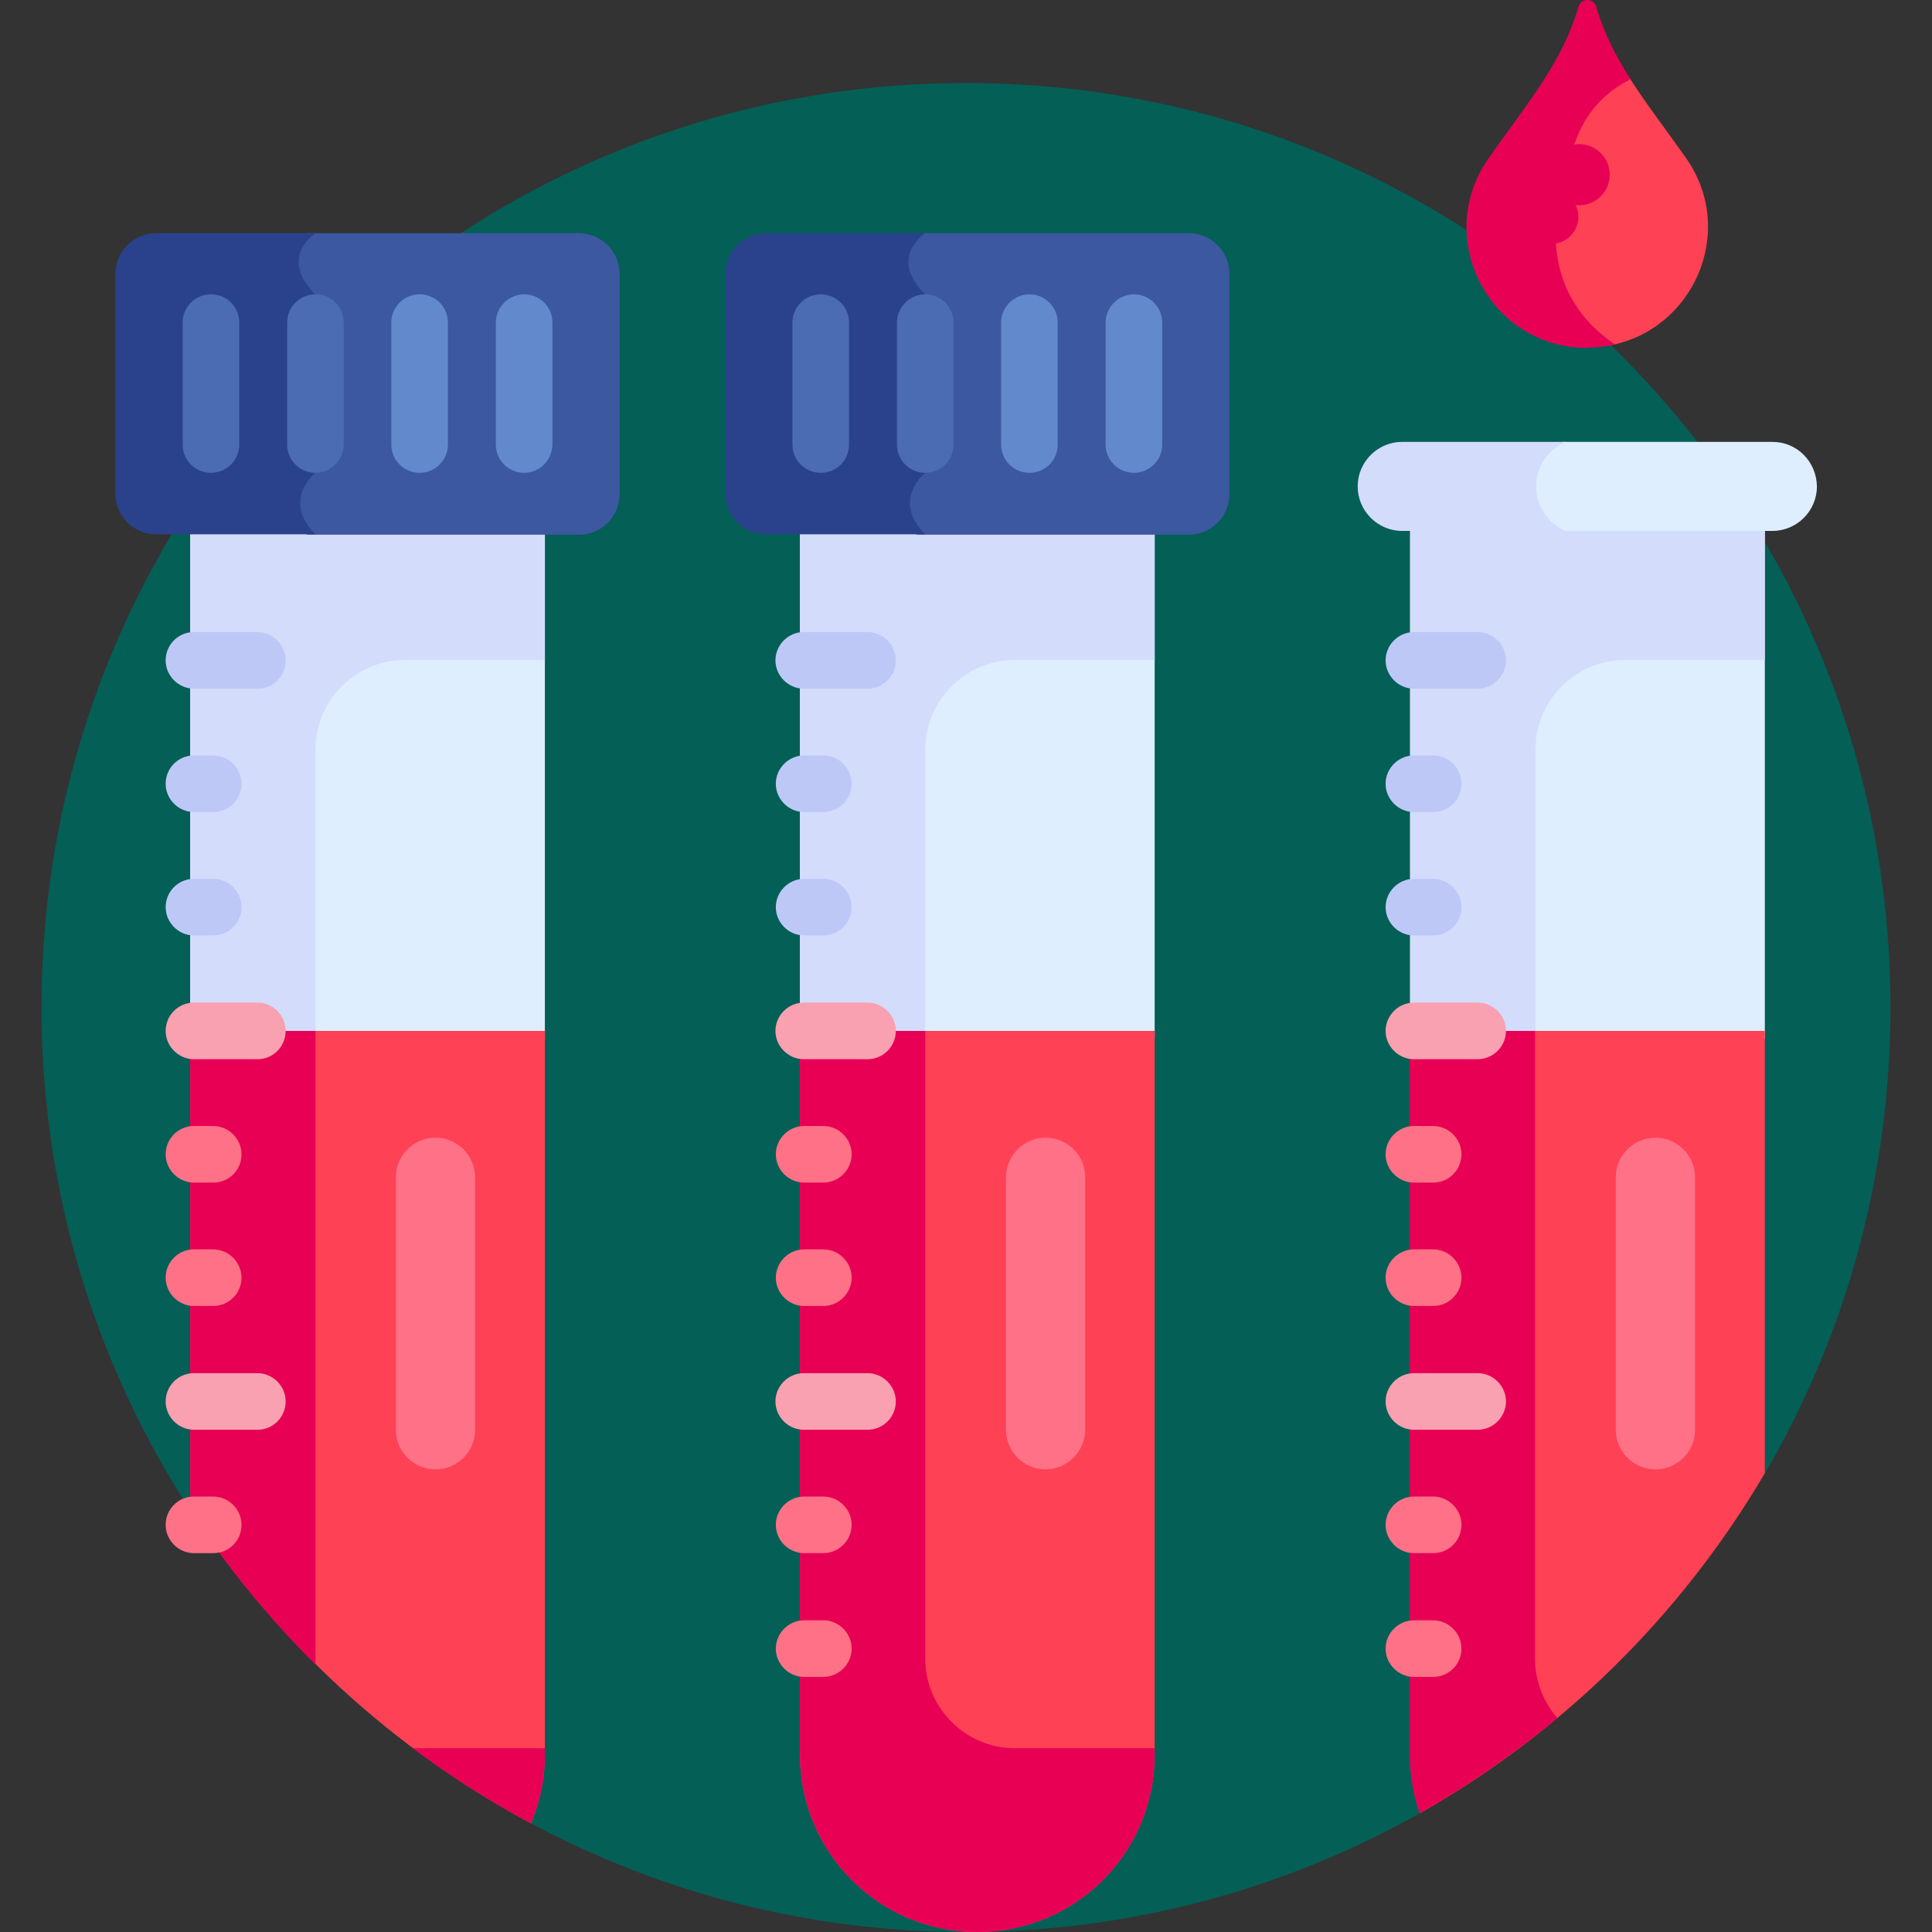 <?xml version="1.0" encoding="utf-8"?>
<!-- Generator: Adobe Illustrator 23.0.1, SVG Export Plug-In . SVG Version: 6.00 Build 0)  -->
<svg version="1.1" id="Layer_1" xmlns="http://www.w3.org/2000/svg" xmlns:xlink="http://www.w3.org/1999/xlink" x="0px" y="0px"
	 viewBox="0 0 512 512" style="enable-background:new 0 0 512 512;" xml:space="preserve">
<rect x="0" y="0" width="512" height="512" fill="#333333" stroke="none"/>
<style type="text/css">
	.st0{fill:#045F56;}
	.st1{fill:#DEEEFF;}
	.st2{fill:#D3DCFB;}
	.st3{fill:#FF4155;}
	.st4{fill:#E80054;}
	.st5{fill:#3C58A0;}
	.st6{fill:#2A428C;}
	.st7{fill:#6289CC;}
	.st8{fill:#4B6BB2;}
	.st9{fill:#BEC8F7;}
	.st10{fill:#FF7186;}
	.st11{fill:#F9A0B1;}
</style>
<g>
	<path class="st0" d="M140.7,483.2C175.1,501.6,214.3,512,256,512c43.7,0,84.8-11.5,120.3-31.5l91.4-90C488.9,354.2,501,312,501,267
		c0-135.3-109.7-245-245-245S11,131.7,11,267c0,53.3,17.1,102.7,46,142.9L140.7,483.2z"/>
	<path class="st1" d="M50.4,140.7h94v134.6h-94V140.7z"/>
	<path class="st2" d="M50.4,275.3h33.2v-76.7c0-13,10.7-23.7,23.7-23.7h37.1v-34.3h-94V275.3z"/>
	<path class="st3" d="M50.4,400.2c22.6,34.7,53.7,63.4,90.3,83c2.4-5.6,3.7-11.8,3.7-18.2V273.2h-94V400.2z"/>
	<path class="st4" d="M50.4,273.2v127.1c9.6,14.8,20.8,28.5,33.2,40.8c0-0.5,0-0.9,0-1.4V273.2H50.4z"/>
	<path class="st4" d="M140.7,483.2c2.4-5.6,3.7-11.8,3.7-18.2v-1.7h-35C119.3,470.7,129.8,477.4,140.7,483.2z"/>
	<path class="st5" d="M153.4,61.8h-72c0,0-9.9,6.4,0,16.3v47.3c0,0-9.1,7.2,0,16.3h72c6,0,10.8-4.8,10.8-10.8V72.6
		C164.2,66.6,159.3,61.8,153.4,61.8L153.4,61.8z"/>
	<path class="st6" d="M83.6,61.8H41.4c-6,0-10.8,4.8-10.8,10.8v58.2c0,6,4.8,10.8,10.8,10.8h42.2c-9.1-9.1,0-16.3,0-16.3V78.1
		C73.6,68.1,83.6,61.8,83.6,61.8L83.6,61.8z"/>
	<g>
		<path class="st7" d="M111.2,125.3c-4.1,0-7.5-3.3-7.5-7.5V85.5c0-4.1,3.3-7.5,7.5-7.5s7.5,3.3,7.5,7.5v32.3
			C118.7,122,115.3,125.3,111.2,125.3z"/>
	</g>
	<g>
		<path class="st7" d="M138.9,125.3c-4.1,0-7.5-3.3-7.5-7.5V85.5c0-4.1,3.4-7.5,7.5-7.5s7.5,3.3,7.5,7.5v32.3
			C146.3,122,143,125.3,138.9,125.3z"/>
	</g>
	<g>
		<path class="st8" d="M83.6,125.3c-4.1,0-7.5-3.3-7.5-7.5V85.5c0-4.1,3.3-7.5,7.5-7.5s7.5,3.3,7.5,7.5v32.3
			C91,122,87.7,125.3,83.6,125.3z"/>
	</g>
	<g>
		<path class="st8" d="M55.9,125.3c-4.1,0-7.5-3.3-7.5-7.5V85.5c0-4.1,3.3-7.5,7.5-7.5s7.5,3.3,7.5,7.5v32.3
			C63.4,122,60,125.3,55.9,125.3z"/>
	</g>
	<g>
		<path class="st9" d="M68.3,182.5H51.4c-4.1,0-7.5-3.4-7.5-7.5s3.3-7.5,7.5-7.5h16.8c4.1,0,7.5,3.4,7.5,7.5
			C75.8,179.1,72.4,182.5,68.3,182.5z"/>
	</g>
	<g>
		<path class="st9" d="M56.5,215.2h-5.1c-4.1,0-7.5-3.4-7.5-7.5s3.3-7.5,7.5-7.5h5.1c4.1,0,7.5,3.4,7.5,7.5
			C64,211.8,60.7,215.2,56.5,215.2z"/>
	</g>
	<g>
		<path class="st9" d="M56.5,247.9h-5.1c-4.1,0-7.5-3.4-7.5-7.5s3.3-7.5,7.5-7.5h5.1c4.1,0,7.5,3.4,7.5,7.5S60.7,247.9,56.5,247.9z"
			/>
	</g>
	<g>
		<path class="st10" d="M56.5,313.4h-5.1c-4.1,0-7.5-3.4-7.5-7.5s3.3-7.5,7.5-7.5h5.1c4.1,0,7.5,3.4,7.5,7.5
			C64,310.1,60.7,313.4,56.5,313.4z"/>
	</g>
	<g>
		<path class="st10" d="M56.5,346.1h-5.1c-4.1,0-7.5-3.4-7.5-7.5s3.3-7.5,7.5-7.5h5.1c4.1,0,7.5,3.4,7.5,7.5S60.7,346.1,56.5,346.1z
			"/>
	</g>
	<g>
		<path class="st11" d="M68.3,378.9H51.4c-4.1,0-7.5-3.4-7.5-7.5s3.3-7.5,7.5-7.5h16.8c4.1,0,7.5,3.4,7.5,7.5S72.4,378.9,68.3,378.9
			z"/>
	</g>
	<g>
		<path class="st10" d="M56.5,411.6h-5.1c-4.1,0-7.5-3.4-7.5-7.5s3.3-7.5,7.5-7.5h5.1c4.1,0,7.5,3.4,7.5,7.5
			C64,408.3,60.7,411.6,56.5,411.6z"/>
	</g>
	<g>
		<path class="st11" d="M68.3,280.7H51.4c-4.1,0-7.5-3.4-7.5-7.5s3.3-7.5,7.5-7.5h16.8c4.1,0,7.5,3.4,7.5,7.5S72.4,280.7,68.3,280.7
			z"/>
	</g>
	<path class="st10" d="M115.4,389.4c-5.8,0-10.5-4.7-10.5-10.5v-66.9c0-5.8,4.7-10.5,10.5-10.5s10.5,4.7,10.5,10.5V379
		C125.9,384.7,121.2,389.4,115.4,389.4z"/>
	<path class="st1" d="M212,140.7h94v134.6h-94V140.7z"/>
	<path class="st2" d="M212,275.3h33.2v-76.7c0-13,10.7-23.7,23.7-23.7H306v-34.3h-94V275.3z"/>
	<path class="st3" d="M212,273.2V465c0,26,21,47,47,47s47-21,47-47V273.2L212,273.2z"/>
	<path class="st4" d="M268.9,463.3c-13,0-23.7-10.7-23.7-23.7V273.2H212V465c0,26,21,47,47,47s47-21,47-47v-1.7L268.9,463.3z"/>
	<path class="st5" d="M315,61.8h-72c0,0-9.9,6.4,0,16.3v47.3c0,0-9.1,7.2,0,16.3h72c6,0,10.8-4.8,10.8-10.8V72.6
		C325.8,66.6,321,61.8,315,61.8z"/>
	<path class="st6" d="M245.2,61.8H203c-6,0-10.8,4.8-10.8,10.8v58.2c0,6,4.8,10.8,10.8,10.8h42.2c-9.1-9.1,0-16.3,0-16.3V78.1
		C235.2,68.1,245.2,61.8,245.2,61.8L245.2,61.8z"/>
	<g>
		<path class="st7" d="M272.8,125.3c-4.1,0-7.5-3.3-7.5-7.5V85.5c0-4.1,3.4-7.5,7.5-7.5s7.5,3.3,7.5,7.5v32.3
			C280.3,122,277,125.3,272.8,125.3z"/>
	</g>
	<g>
		<path class="st7" d="M300.5,125.3c-4.1,0-7.5-3.3-7.5-7.5V85.5c0-4.1,3.4-7.5,7.5-7.5s7.5,3.3,7.5,7.5v32.3
			C308,122,304.6,125.3,300.5,125.3z"/>
	</g>
	<g>
		<path class="st8" d="M245.2,125.3c-4.1,0-7.5-3.3-7.5-7.5V85.5c0-4.1,3.4-7.5,7.5-7.5s7.5,3.3,7.5,7.5v32.3
			C252.7,122,249.3,125.3,245.2,125.3z"/>
	</g>
	<g>
		<path class="st8" d="M217.5,125.3c-4.1,0-7.5-3.3-7.5-7.5V85.5c0-4.1,3.4-7.5,7.5-7.5s7.5,3.3,7.5,7.5v32.3
			C225,122,221.7,125.3,217.5,125.3z"/>
	</g>
	<g>
		<path class="st9" d="M229.9,182.5h-16.9c-4.1,0-7.5-3.4-7.5-7.5s3.4-7.5,7.5-7.5h16.9c4.1,0,7.5,3.4,7.5,7.5
			C237.4,179.1,234.1,182.5,229.9,182.5z"/>
	</g>
	<g>
		<path class="st9" d="M218.2,215.2h-5.1c-4.1,0-7.5-3.4-7.5-7.5s3.4-7.5,7.5-7.5h5.1c4.1,0,7.5,3.4,7.5,7.5
			S222.3,215.2,218.2,215.2z"/>
	</g>
	<g>
		<path class="st9" d="M218.2,247.9h-5.1c-4.1,0-7.5-3.4-7.5-7.5s3.4-7.5,7.5-7.5h5.1c4.1,0,7.5,3.4,7.5,7.5
			S222.3,247.9,218.2,247.9z"/>
	</g>
	<g>
		<path class="st10" d="M218.2,313.4h-5.1c-4.1,0-7.5-3.4-7.5-7.5s3.4-7.5,7.5-7.5h5.1c4.1,0,7.5,3.4,7.5,7.5
			S222.3,313.4,218.2,313.4z"/>
	</g>
	<g>
		<path class="st10" d="M218.2,346.1h-5.1c-4.1,0-7.5-3.4-7.5-7.5s3.4-7.5,7.5-7.5h5.1c4.1,0,7.5,3.4,7.5,7.5
			S222.3,346.1,218.2,346.1z"/>
	</g>
	<g>
		<path class="st11" d="M229.9,378.9h-16.9c-4.1,0-7.5-3.4-7.5-7.5s3.4-7.5,7.5-7.5h16.9c4.1,0,7.5,3.4,7.5,7.5
			S234.1,378.9,229.9,378.9z"/>
	</g>
	<g>
		<path class="st10" d="M218.2,411.6h-5.1c-4.1,0-7.5-3.4-7.5-7.5s3.4-7.5,7.5-7.5h5.1c4.1,0,7.5,3.4,7.5,7.5
			S222.3,411.6,218.2,411.6z"/>
	</g>
	<g>
		<path class="st10" d="M218.2,444.4h-5.1c-4.1,0-7.5-3.4-7.5-7.5s3.4-7.5,7.5-7.5h5.1c4.1,0,7.5,3.4,7.5,7.5
			S222.3,444.4,218.2,444.4z"/>
	</g>
	<g>
		<path class="st11" d="M229.9,280.7h-16.9c-4.1,0-7.5-3.4-7.5-7.5s3.4-7.5,7.5-7.5h16.9c4.1,0,7.5,3.4,7.5,7.5
			S234.1,280.7,229.9,280.7z"/>
	</g>
	<path class="st10" d="M277.1,389.4c-5.8,0-10.5-4.7-10.5-10.5v-66.9c0-5.8,4.7-10.5,10.5-10.5s10.5,4.7,10.5,10.5V379
		C287.5,384.7,282.8,389.4,277.1,389.4z"/>
	<path class="st1" d="M373.7,140.7h94v134.6h-94V140.7z"/>
	<path class="st2" d="M373.7,275.3h33.2v-76.7c0-13,10.7-23.7,23.7-23.7h37.1v-36.4h-94V275.3z"/>
	<path class="st3" d="M467.7,390.4V273.2h-94V465c0,5.4,0.9,10.6,2.6,15.5C414.1,459.1,445.7,427.9,467.7,390.4L467.7,390.4z"/>
	<path class="st4" d="M406.8,439.6V273.2h-33.2V465c0,5.4,0.9,10.6,2.6,15.5c12.9-7.3,25.1-15.8,36.5-25.2
		C409.1,451.1,406.8,445.6,406.8,439.6L406.8,439.6z"/>
	<g>
		<path class="st9" d="M391.6,182.5h-16.9c-4.1,0-7.5-3.4-7.5-7.5s3.4-7.5,7.5-7.5h16.9c4.1,0,7.5,3.4,7.5,7.5
			C399.1,179.1,395.7,182.5,391.6,182.5z"/>
	</g>
	<g>
		<path class="st9" d="M379.8,215.2h-5.1c-4.1,0-7.5-3.4-7.5-7.5s3.4-7.5,7.5-7.5h5.1c4.1,0,7.5,3.4,7.5,7.5S384,215.2,379.8,215.2z
			"/>
	</g>
	<g>
		<path class="st9" d="M379.8,247.9h-5.1c-4.1,0-7.5-3.4-7.5-7.5s3.4-7.5,7.5-7.5h5.1c4.1,0,7.5,3.4,7.5,7.5S384,247.9,379.8,247.9z
			"/>
	</g>
	<g>
		<path class="st10" d="M379.8,313.4h-5.1c-4.1,0-7.5-3.4-7.5-7.5s3.4-7.5,7.5-7.5h5.1c4.1,0,7.5,3.4,7.5,7.5S384,313.4,379.8,313.4
			z"/>
	</g>
	<g>
		<path class="st10" d="M379.8,346.1h-5.1c-4.1,0-7.5-3.4-7.5-7.5s3.4-7.5,7.5-7.5h5.1c4.1,0,7.5,3.4,7.5,7.5S384,346.1,379.8,346.1
			z"/>
	</g>
	<g>
		<path class="st11" d="M391.6,378.9h-16.9c-4.1,0-7.5-3.4-7.5-7.5s3.4-7.5,7.5-7.5h16.9c4.1,0,7.5,3.4,7.5,7.5
			C399.1,375.5,395.7,378.9,391.6,378.9z"/>
	</g>
	<g>
		<path class="st10" d="M379.8,411.6h-5.1c-4.1,0-7.5-3.4-7.5-7.5s3.4-7.5,7.5-7.5h5.1c4.1,0,7.5,3.4,7.5,7.5S384,411.6,379.8,411.6
			z"/>
	</g>
	<g>
		<path class="st10" d="M379.8,444.4h-5.1c-4.1,0-7.5-3.4-7.5-7.5s3.4-7.5,7.5-7.5h5.1c4.1,0,7.5,3.4,7.5,7.5S384,444.4,379.8,444.4
			z"/>
	</g>
	<g>
		<path class="st11" d="M391.6,280.7h-16.9c-4.1,0-7.5-3.4-7.5-7.5s3.4-7.5,7.5-7.5h16.9c4.1,0,7.5,3.4,7.5,7.5
			C399.1,277.3,395.7,280.7,391.6,280.7z"/>
	</g>
	<path class="st10" d="M438.7,389.4c-5.8,0-10.5-4.7-10.5-10.5v-66.9c0-5.8,4.7-10.5,10.5-10.5s10.5,4.7,10.5,10.5V379
		C449.2,384.7,444.5,389.4,438.7,389.4z"/>
	<path class="st1" d="M469.7,117.1H414c-4.2,2.2-7.1,6.6-7.1,11.8c0,5.1,2.9,9.5,7.1,11.8h55.7c6.5,0,11.8-5.3,11.8-11.8
		C481.4,122.3,476.2,117.1,469.7,117.1z"/>
	<path class="st2" d="M414.9,117.1h-43.3c-6.5,0-11.8,5.3-11.8,11.8c0,6.5,5.3,11.8,11.8,11.8h43.3c-4.6-1.9-7.8-6.5-7.8-11.8
		C407.1,123.5,410.4,119,414.9,117.1z"/>
	<path class="st3" d="M415.7,36.2c-6,15.2-12.6,39.9,10.5,55.4c22.3-3.8,34.3-30,20.7-49.6c-5.7-8.1-11-14.9-15.4-21.9
		C426,22.6,419.3,27.3,415.7,36.2z"/>
	<g>
		<path class="st4" d="M420.7,92.1h0.1c2.5,0,4.9-0.3,7.2-0.8c-22.6-15.5-16-40-10-55.1c3.2-8,8.9-12.6,14.1-15.2
			c-3.8-6-7-12.1-9.1-19.2c-0.7-2.4-4-2.4-4.7,0c-4.4,15.1-13.6,25.5-23.9,40.3c-14.7,21.1,0.4,50.1,26.2,50.1H420.7z"/>
		<circle class="st4" cx="418.5" cy="46.3" r="8.1"/>
		<path class="st4" d="M418.3,57.5c0,3.9-3.2,7.1-7.1,7.1s-7.1-3.2-7.1-7.1c0-3.9,3.2-7.1,7.1-7.1C415.1,50.4,418.3,53.6,418.3,57.5
			z"/>
	</g>
</g>
</svg>
